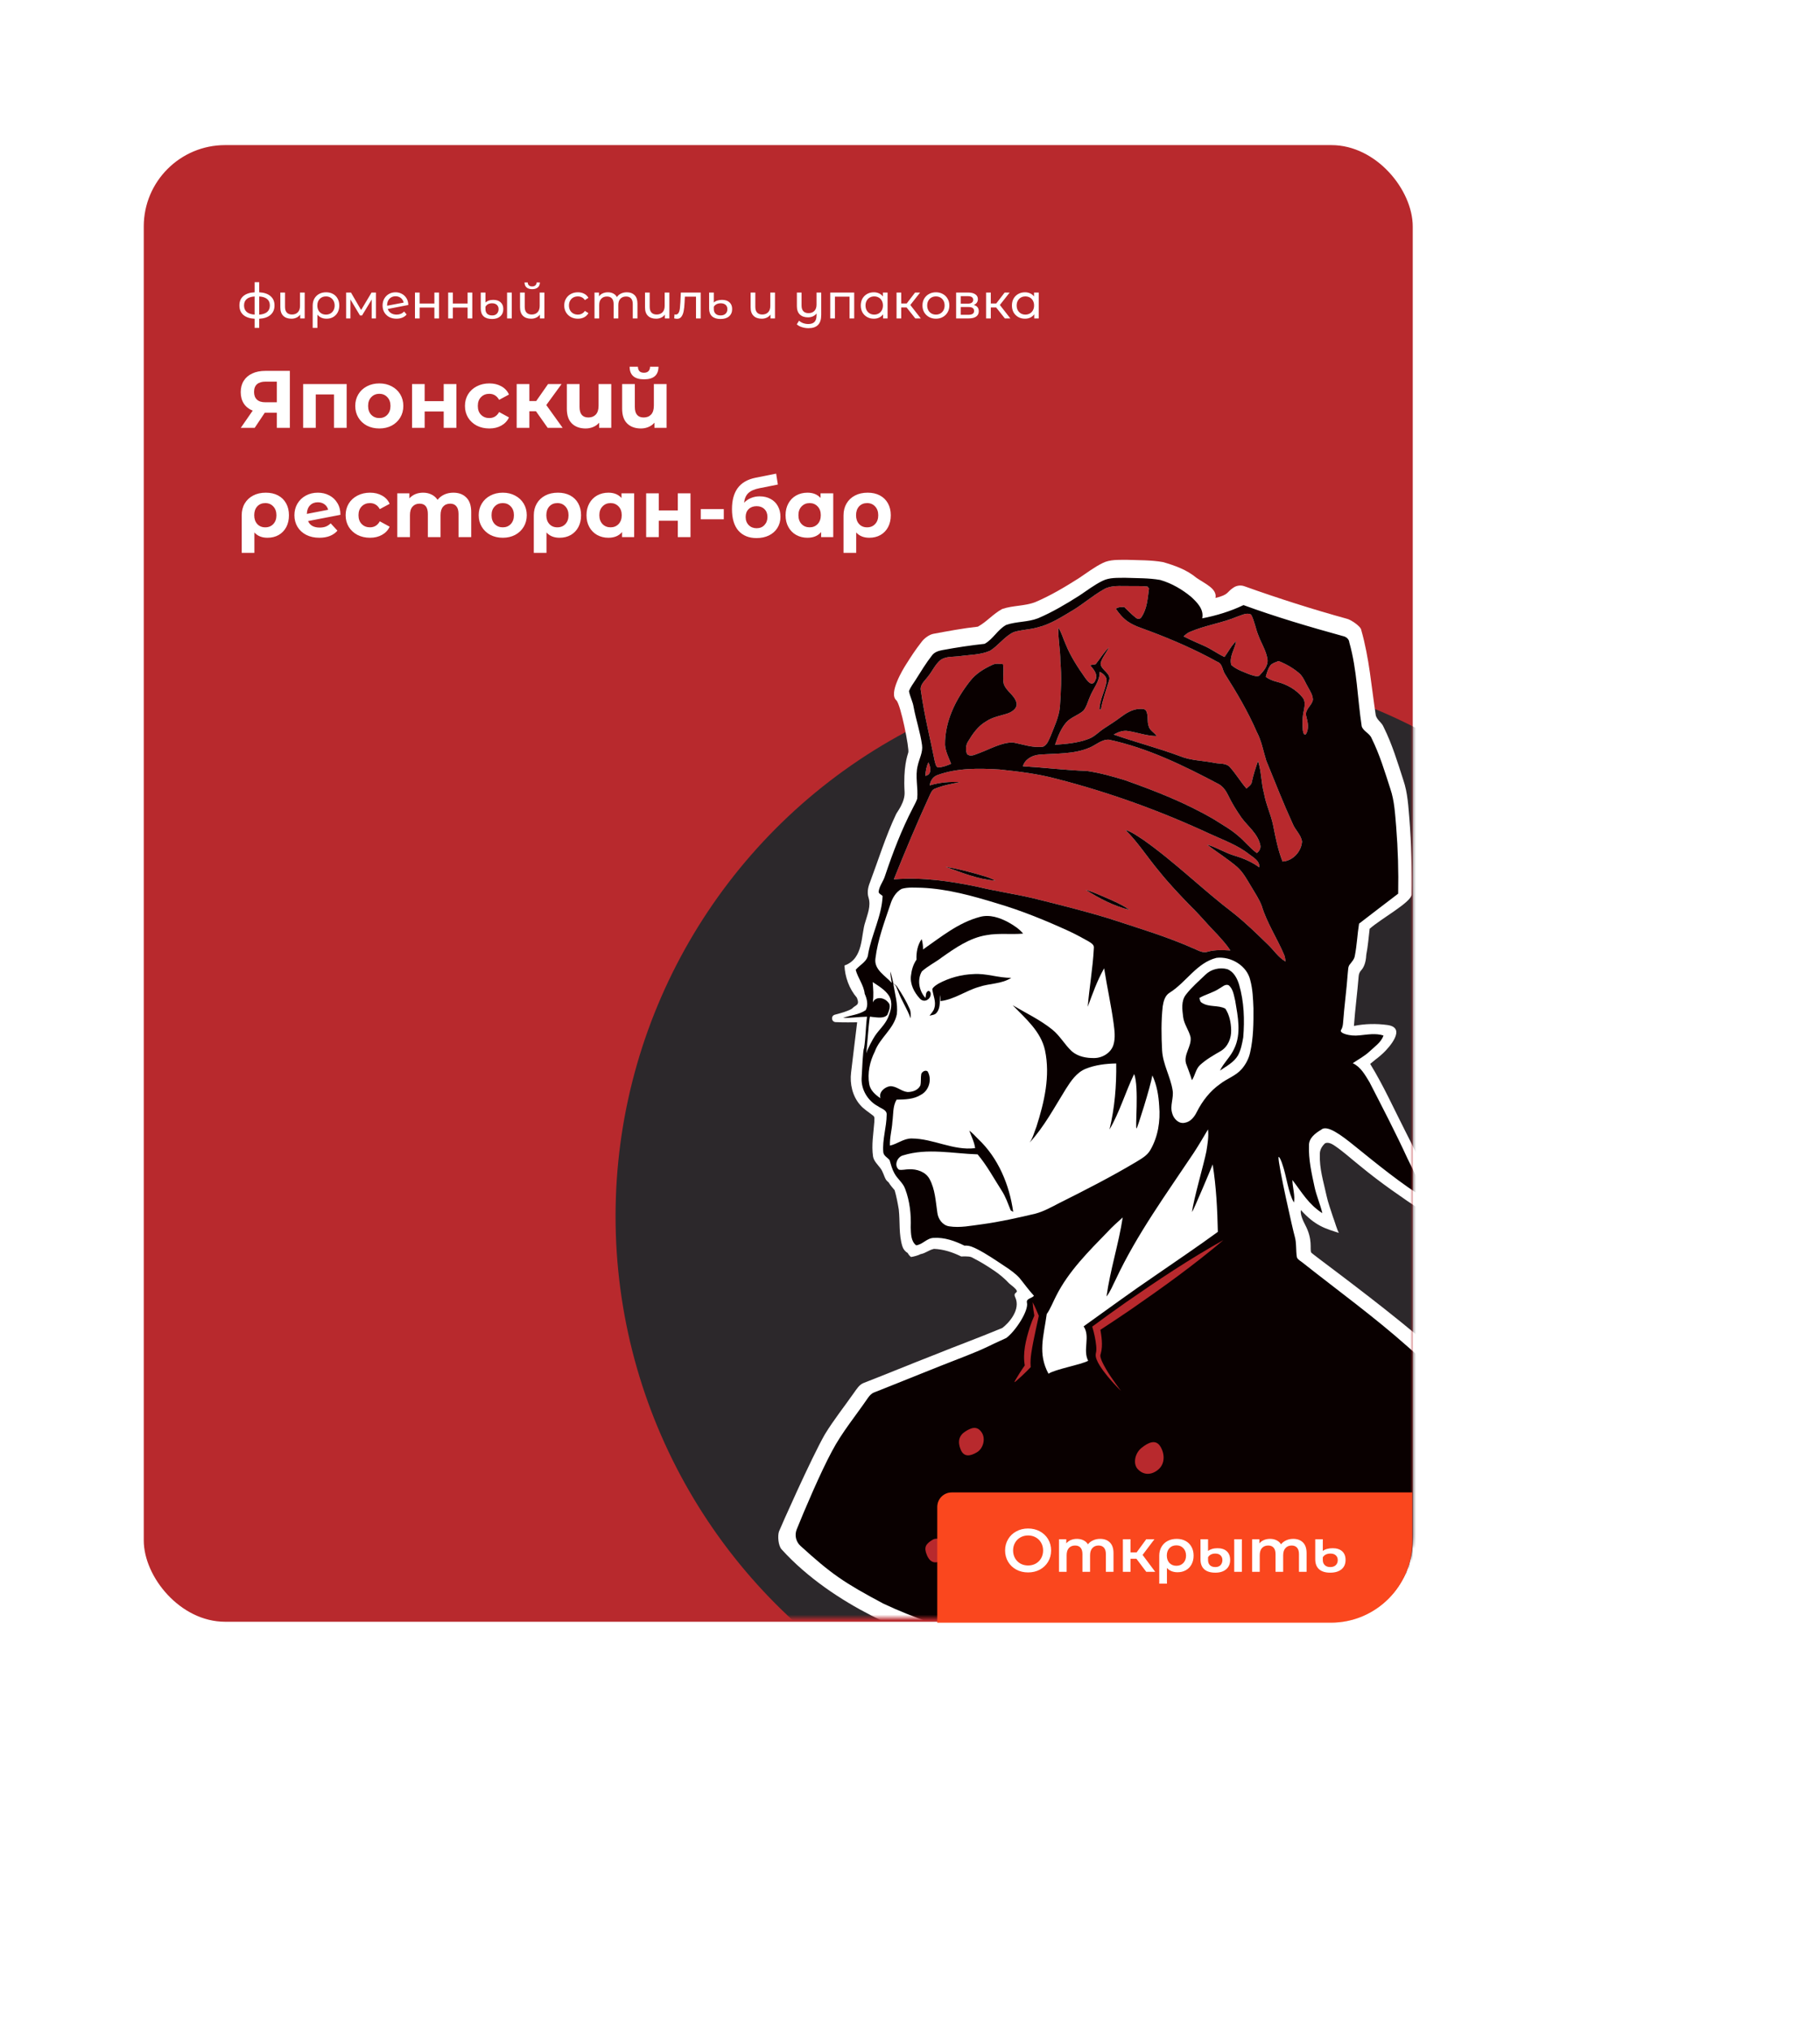 <?xml version="1.0" encoding="UTF-8"?> <svg xmlns="http://www.w3.org/2000/svg" width="633" height="706" viewBox="0 0 633 706" fill="none"> <g filter="url(#filter0_d_221_81)"> <rect x="50" y="50.459" width="441.353" height="513.497" rx="28.292" fill="#B8292D"></rect> </g> <path d="M95.471 106.211C95.471 107.603 95.007 108.7 94.079 109.504C93.151 110.307 91.844 110.754 90.157 110.845V114.019H88.562V110.845C86.876 110.754 85.569 110.313 84.641 109.521C83.724 108.717 83.266 107.614 83.266 106.211C83.266 104.819 83.724 103.732 84.641 102.951C85.557 102.171 86.864 101.735 88.562 101.644V98.13H90.157V101.644C91.844 101.735 93.151 102.176 94.079 102.968C95.007 103.749 95.471 104.83 95.471 106.211ZM84.878 106.211C84.878 107.173 85.184 107.925 85.795 108.468C86.417 109.012 87.34 109.323 88.562 109.402V103.087C87.328 103.166 86.406 103.472 85.795 104.004C85.184 104.536 84.878 105.271 84.878 106.211ZM90.157 109.419C92.624 109.227 93.858 108.157 93.858 106.211C93.858 105.26 93.547 104.525 92.924 104.004C92.302 103.472 91.38 103.166 90.157 103.087V109.419ZM105.973 101.729V110.726H104.411V109.402C104.083 109.855 103.653 110.206 103.121 110.454C102.589 110.703 102.006 110.828 101.373 110.828C100.173 110.828 99.228 110.5 98.538 109.843C97.847 109.176 97.502 108.197 97.502 106.907V101.729H99.132V106.72C99.132 107.591 99.341 108.253 99.76 108.706C100.179 109.147 100.779 109.368 101.559 109.368C102.42 109.368 103.099 109.108 103.596 108.587C104.094 108.067 104.343 107.331 104.343 106.38V101.729H105.973ZM113.424 101.644C114.329 101.644 115.127 101.837 115.817 102.222C116.519 102.606 117.056 103.15 117.43 103.851C117.815 104.541 118.007 105.339 118.007 106.245C118.007 107.139 117.82 107.936 117.447 108.638C117.073 109.328 116.553 109.866 115.885 110.251C115.217 110.636 114.454 110.828 113.593 110.828C112.914 110.828 112.303 110.709 111.76 110.471C111.217 110.222 110.764 109.866 110.402 109.402V114.019H108.756V106.262C108.756 105.356 108.948 104.553 109.333 103.851C109.729 103.15 110.278 102.606 110.979 102.222C111.692 101.837 112.507 101.644 113.424 101.644ZM113.373 109.402C113.95 109.402 114.471 109.272 114.934 109.012C115.398 108.74 115.755 108.367 116.004 107.891C116.264 107.405 116.394 106.856 116.394 106.245C116.394 105.634 116.264 105.09 116.004 104.615C115.755 104.128 115.398 103.749 114.934 103.478C114.482 103.206 113.961 103.07 113.373 103.07C112.479 103.07 111.754 103.365 111.2 103.953C110.645 104.53 110.368 105.288 110.368 106.228C110.368 106.85 110.493 107.405 110.742 107.891C111.002 108.367 111.358 108.74 111.811 109.012C112.264 109.272 112.784 109.402 113.373 109.402ZM130.757 101.729V110.726H129.28V104.157L125.919 109.708H125.206L121.879 104.14V110.726H120.385V101.729H122.066L125.597 107.806L129.229 101.729H130.757ZM137.952 109.402C139.027 109.402 139.893 109.04 140.549 108.316L141.432 109.368C141.036 109.843 140.532 110.206 139.921 110.454C139.321 110.703 138.648 110.828 137.901 110.828C136.951 110.828 136.107 110.636 135.372 110.251C134.636 109.855 134.065 109.306 133.657 108.604C133.261 107.903 133.063 107.11 133.063 106.228C133.063 105.356 133.256 104.57 133.64 103.868C134.036 103.166 134.574 102.623 135.253 102.239C135.943 101.842 136.719 101.644 137.579 101.644C138.393 101.644 139.135 101.831 139.802 102.205C140.47 102.567 141.002 103.082 141.398 103.749C141.794 104.417 141.998 105.187 142.009 106.058L134.863 107.45C135.089 108.072 135.468 108.553 136 108.893C136.543 109.232 137.194 109.402 137.952 109.402ZM137.579 103.019C137.013 103.019 136.504 103.15 136.051 103.41C135.61 103.67 135.264 104.038 135.015 104.513C134.766 104.977 134.642 105.52 134.642 106.143V106.313L140.396 105.226C140.249 104.57 139.921 104.038 139.412 103.63C138.903 103.223 138.292 103.019 137.579 103.019ZM144.323 101.729H145.953V105.549H151.079V101.729H152.709V110.726H151.079V106.958H145.953V110.726H144.323V101.729ZM155.877 101.729H157.507V105.549H162.633V101.729H164.263V110.726H162.633V106.958H157.507V110.726H155.877V101.729ZM171.166 110.93C169.876 110.93 168.891 110.624 168.212 110.013C167.545 109.391 167.211 108.502 167.211 107.348V101.729H168.841V105.209C169.101 104.949 169.463 104.728 169.927 104.547C170.402 104.366 170.945 104.276 171.557 104.276C172.654 104.276 173.509 104.558 174.12 105.124C174.742 105.679 175.053 106.46 175.053 107.467C175.053 108.531 174.703 109.374 174.001 109.996C173.299 110.619 172.354 110.93 171.166 110.93ZM176.361 101.729H177.99V110.726H176.361V101.729ZM171.183 109.691C171.885 109.691 172.428 109.487 172.813 109.079C173.209 108.661 173.407 108.129 173.407 107.484C173.407 106.884 173.209 106.397 172.813 106.024C172.417 105.651 171.851 105.464 171.115 105.464C170.583 105.464 170.119 105.571 169.723 105.786C169.338 106.001 169.044 106.301 168.841 106.686V107.484C168.841 108.174 169.039 108.717 169.435 109.113C169.842 109.498 170.425 109.691 171.183 109.691ZM189.34 101.729V110.726H187.778V109.402C187.45 109.855 187.02 110.206 186.488 110.454C185.956 110.703 185.373 110.828 184.74 110.828C183.54 110.828 182.595 110.5 181.905 109.843C181.215 109.176 180.869 108.197 180.869 106.907V101.729H182.499V106.72C182.499 107.591 182.708 108.253 183.127 108.706C183.546 109.147 184.146 109.368 184.926 109.368C185.787 109.368 186.466 109.108 186.963 108.587C187.461 108.067 187.71 107.331 187.71 106.38V101.729H189.34ZM185.096 100.558C184.259 100.558 183.608 100.36 183.144 99.964C182.68 99.556 182.442 98.974 182.431 98.215H183.534C183.546 98.634 183.687 98.974 183.959 99.234C184.242 99.483 184.615 99.607 185.079 99.607C185.543 99.607 185.917 99.483 186.2 99.234C186.482 98.974 186.63 98.634 186.641 98.215H187.778C187.767 98.974 187.524 99.556 187.048 99.964C186.573 100.36 185.922 100.558 185.096 100.558ZM200.993 110.828C200.076 110.828 199.256 110.63 198.532 110.234C197.819 109.838 197.258 109.295 196.851 108.604C196.444 107.903 196.24 107.11 196.24 106.228C196.24 105.345 196.444 104.558 196.851 103.868C197.258 103.166 197.819 102.623 198.532 102.239C199.256 101.842 200.076 101.644 200.993 101.644C201.808 101.644 202.532 101.808 203.166 102.137C203.811 102.465 204.309 102.94 204.66 103.563L203.42 104.36C203.138 103.93 202.787 103.608 202.368 103.393C201.949 103.178 201.485 103.07 200.976 103.07C200.388 103.07 199.856 103.2 199.38 103.461C198.916 103.721 198.549 104.094 198.277 104.581C198.017 105.056 197.887 105.605 197.887 106.228C197.887 106.861 198.017 107.422 198.277 107.908C198.549 108.384 198.916 108.751 199.38 109.012C199.856 109.272 200.388 109.402 200.976 109.402C201.485 109.402 201.949 109.295 202.368 109.079C202.787 108.864 203.138 108.542 203.42 108.112L204.66 108.893C204.309 109.515 203.811 109.996 203.166 110.336C202.532 110.664 201.808 110.828 200.993 110.828ZM218.024 101.644C219.156 101.644 220.05 101.973 220.706 102.629C221.374 103.285 221.708 104.259 221.708 105.549V110.726H220.078V105.735C220.078 104.864 219.874 104.208 219.467 103.766C219.071 103.325 218.499 103.104 217.752 103.104C216.926 103.104 216.27 103.365 215.783 103.885C215.297 104.394 215.053 105.13 215.053 106.092V110.726H213.424V105.735C213.424 104.864 213.22 104.208 212.813 103.766C212.416 103.325 211.845 103.104 211.098 103.104C210.272 103.104 209.616 103.365 209.129 103.885C208.642 104.394 208.399 105.13 208.399 106.092V110.726H206.769V101.729H208.331V103.07C208.659 102.606 209.089 102.255 209.621 102.018C210.153 101.769 210.759 101.644 211.438 101.644C212.139 101.644 212.762 101.786 213.305 102.069C213.848 102.352 214.267 102.765 214.561 103.308C214.901 102.787 215.37 102.38 215.97 102.086C216.581 101.792 217.266 101.644 218.024 101.644ZM232.806 101.729V110.726H231.244V109.402C230.916 109.855 230.486 110.206 229.954 110.454C229.422 110.703 228.839 110.828 228.205 110.828C227.006 110.828 226.061 110.5 225.37 109.843C224.68 109.176 224.335 108.197 224.335 106.907V101.729H225.965V106.72C225.965 107.591 226.174 108.253 226.593 108.706C227.011 109.147 227.611 109.368 228.392 109.368C229.252 109.368 229.931 109.108 230.429 108.587C230.927 108.067 231.176 107.331 231.176 106.38V101.729H232.806ZM243.702 101.729V110.726H242.073V103.155H238.202L238.1 105.158C238.044 106.369 237.936 107.382 237.778 108.197C237.619 109 237.359 109.645 236.997 110.132C236.635 110.619 236.131 110.862 235.486 110.862C235.192 110.862 234.858 110.811 234.485 110.709L234.587 109.334C234.734 109.368 234.87 109.385 234.994 109.385C235.447 109.385 235.786 109.187 236.012 108.791C236.239 108.395 236.386 107.925 236.454 107.382C236.522 106.839 236.584 106.064 236.641 105.056L236.793 101.729H243.702ZM250.605 110.93C249.326 110.93 248.341 110.619 247.651 109.996C246.972 109.374 246.633 108.491 246.633 107.348V101.729H248.262V105.209C248.556 104.915 248.952 104.689 249.45 104.53C249.96 104.36 250.509 104.276 251.097 104.276C252.217 104.276 253.089 104.558 253.711 105.124C254.334 105.69 254.645 106.471 254.645 107.467C254.645 108.542 254.288 109.391 253.575 110.013C252.862 110.624 251.872 110.93 250.605 110.93ZM250.622 109.691C251.357 109.691 251.934 109.493 252.353 109.096C252.772 108.7 252.981 108.168 252.981 107.501C252.981 106.867 252.778 106.369 252.37 106.007C251.963 105.645 251.391 105.464 250.656 105.464C250.112 105.464 249.631 105.571 249.213 105.786C248.794 106.001 248.477 106.301 248.262 106.686V107.484C248.262 108.174 248.472 108.717 248.89 109.113C249.309 109.498 249.886 109.691 250.622 109.691ZM269.541 101.729V110.726H267.979V109.402C267.651 109.855 267.221 110.206 266.689 110.454C266.157 110.703 265.574 110.828 264.94 110.828C263.741 110.828 262.796 110.5 262.106 109.843C261.415 109.176 261.07 108.197 261.07 106.907V101.729H262.7V106.72C262.7 107.591 262.909 108.253 263.328 108.706C263.747 109.147 264.346 109.368 265.127 109.368C265.987 109.368 266.666 109.108 267.164 108.587C267.662 108.067 267.911 107.331 267.911 106.38V101.729H269.541ZM285.624 101.729V109.504C285.624 111.077 285.256 112.237 284.521 112.984C283.785 113.742 282.682 114.121 281.211 114.121C280.407 114.121 279.638 114.002 278.902 113.765C278.178 113.538 277.584 113.21 277.12 112.78L277.918 111.524C278.314 111.886 278.789 112.169 279.343 112.373C279.909 112.576 280.503 112.678 281.126 112.678C282.11 112.678 282.835 112.429 283.299 111.931C283.763 111.445 283.995 110.692 283.995 109.674V109.012C283.666 109.442 283.242 109.775 282.721 110.013C282.201 110.239 281.635 110.353 281.024 110.353C279.824 110.353 278.879 110.024 278.189 109.368C277.499 108.712 277.154 107.738 277.154 106.448V101.729H278.783V106.262C278.783 107.122 278.993 107.778 279.411 108.231C279.83 108.672 280.43 108.893 281.211 108.893C282.071 108.893 282.75 108.632 283.248 108.112C283.746 107.591 283.995 106.856 283.995 105.905V101.729H285.624ZM297.095 101.729V110.726H295.466V103.155H290.39V110.726H288.761V101.729H297.095ZM308.702 101.729V110.726H307.14V109.3C306.778 109.798 306.32 110.177 305.765 110.437C305.211 110.698 304.6 110.828 303.932 110.828C303.061 110.828 302.28 110.636 301.59 110.251C300.899 109.866 300.356 109.328 299.96 108.638C299.575 107.936 299.383 107.133 299.383 106.228C299.383 105.322 299.575 104.525 299.96 103.834C300.356 103.144 300.899 102.606 301.59 102.222C302.28 101.837 303.061 101.644 303.932 101.644C304.577 101.644 305.171 101.769 305.715 102.018C306.258 102.255 306.71 102.612 307.073 103.087V101.729H308.702ZM304.068 109.402C304.634 109.402 305.149 109.272 305.613 109.012C306.077 108.74 306.439 108.367 306.699 107.891C306.959 107.405 307.09 106.85 307.09 106.228C307.09 105.605 306.959 105.056 306.699 104.581C306.439 104.094 306.077 103.721 305.613 103.461C305.149 103.2 304.634 103.07 304.068 103.07C303.491 103.07 302.97 103.2 302.506 103.461C302.054 103.721 301.691 104.094 301.42 104.581C301.16 105.056 301.029 105.605 301.029 106.228C301.029 106.85 301.16 107.405 301.42 107.891C301.691 108.367 302.054 108.74 302.506 109.012C302.97 109.272 303.491 109.402 304.068 109.402ZM315.316 106.924H313.449V110.726H311.819V101.729H313.449V105.532H315.35L318.27 101.729H320.018L316.606 106.058L320.256 110.726H318.338L315.316 106.924ZM325.52 110.828C324.626 110.828 323.822 110.63 323.109 110.234C322.396 109.838 321.836 109.295 321.429 108.604C321.033 107.903 320.835 107.11 320.835 106.228C320.835 105.345 321.033 104.558 321.429 103.868C321.836 103.166 322.396 102.623 323.109 102.239C323.822 101.842 324.626 101.644 325.52 101.644C326.414 101.644 327.212 101.842 327.913 102.239C328.626 102.623 329.181 103.166 329.577 103.868C329.984 104.558 330.188 105.345 330.188 106.228C330.188 107.11 329.984 107.903 329.577 108.604C329.181 109.295 328.626 109.838 327.913 110.234C327.212 110.63 326.414 110.828 325.52 110.828ZM325.52 109.402C326.097 109.402 326.612 109.272 327.064 109.012C327.528 108.74 327.891 108.367 328.151 107.891C328.411 107.405 328.541 106.85 328.541 106.228C328.541 105.605 328.411 105.056 328.151 104.581C327.891 104.094 327.528 103.721 327.064 103.461C326.612 103.2 326.097 103.07 325.52 103.07C324.943 103.07 324.422 103.2 323.958 103.461C323.505 103.721 323.143 104.094 322.872 104.581C322.611 105.056 322.481 105.605 322.481 106.228C322.481 106.85 322.611 107.405 322.872 107.891C323.143 108.367 323.505 108.74 323.958 109.012C324.422 109.272 324.943 109.402 325.52 109.402ZM338.669 106.058C339.835 106.352 340.417 107.082 340.417 108.248C340.417 109.04 340.118 109.651 339.518 110.081C338.929 110.511 338.047 110.726 336.87 110.726H332.541V101.729H336.717C337.781 101.729 338.612 101.933 339.212 102.34C339.812 102.736 340.112 103.302 340.112 104.038C340.112 104.513 339.982 104.926 339.722 105.277C339.473 105.617 339.122 105.877 338.669 106.058ZM334.137 105.6H336.581C337.204 105.6 337.673 105.486 337.99 105.26C338.318 105.034 338.482 104.706 338.482 104.276C338.482 103.415 337.849 102.985 336.581 102.985H334.137V105.6ZM336.751 109.47C337.43 109.47 337.939 109.362 338.279 109.147C338.618 108.932 338.788 108.599 338.788 108.146C338.788 107.682 338.629 107.337 338.313 107.11C338.007 106.884 337.52 106.771 336.853 106.771H334.137V109.47H336.751ZM346.465 106.924H344.598V110.726H342.968V101.729H344.598V105.532H346.499L349.419 101.729H351.167L347.755 106.058L351.405 110.726H349.487L346.465 106.924ZM361.269 101.729V110.726H359.707V109.3C359.345 109.798 358.886 110.177 358.332 110.437C357.777 110.698 357.166 110.828 356.499 110.828C355.627 110.828 354.846 110.636 354.156 110.251C353.466 109.866 352.923 109.328 352.526 108.638C352.142 107.936 351.949 107.133 351.949 106.228C351.949 105.322 352.142 104.525 352.526 103.834C352.923 103.144 353.466 102.606 354.156 102.222C354.846 101.837 355.627 101.644 356.499 101.644C357.144 101.644 357.738 101.769 358.281 102.018C358.824 102.255 359.277 102.612 359.639 103.087V101.729H361.269ZM356.634 109.402C357.2 109.402 357.715 109.272 358.179 109.012C358.643 108.74 359.005 108.367 359.266 107.891C359.526 107.405 359.656 106.85 359.656 106.228C359.656 105.605 359.526 105.056 359.266 104.581C359.005 104.094 358.643 103.721 358.179 103.461C357.715 103.2 357.2 103.07 356.634 103.07C356.057 103.07 355.537 103.2 355.073 103.461C354.62 103.721 354.258 104.094 353.986 104.581C353.726 105.056 353.596 105.605 353.596 106.228C353.596 106.85 353.726 107.405 353.986 107.891C354.258 108.367 354.62 108.74 355.073 109.012C355.537 109.272 356.057 109.402 356.634 109.402Z" fill="white"></path> <mask id="mask0_221_81" style="mask-type:alpha" maskUnits="userSpaceOnUse" x="51" y="184" width="441" height="379"> <rect x="51.415" y="184.846" width="439.938" height="377.696" rx="28.292" fill="#055DFF"></rect> </mask> <g mask="url(#mask0_221_81)"> <circle cx="405.062" cy="422.957" r="190.97" fill="#2C282B"></circle> <path d="M521.289 494.354C516.538 479.022 456.895 436.84 456.011 435.524C455.513 434.136 456.671 431.098 453.912 425.879C452.012 422.291 452.449 421.087 452.469 420.802C457.459 426.351 461.113 427.281 465.676 428.735C465.061 427.845 464.228 424.74 463.598 423.145C462.851 420.706 461.911 418.327 461.377 415.832C460.315 410.878 458.857 406.452 459.045 401.36C459.014 399.83 459.786 398.595 460.838 397.589C461.814 397.112 463.029 397.635 464.035 398.311C467.328 400.521 469.635 402.732 473.238 405.603C480.245 411.376 487.273 416.198 494.829 421.254C503.631 427.144 497.98 412.87 497.391 411.569C494.652 405.395 491.811 399.261 488.716 393.26C484.737 385.46 481.145 377.431 476.551 369.966C477.232 369.422 477.918 368.868 478.589 368.299C479.305 367.796 480.509 366.749 481.15 366.144C482.974 364.406 489.433 357.378 482.517 356.438C478.614 355.91 474.701 356.001 470.9 356.764C471.307 350.965 472.089 345.203 472.552 339.41C472.613 338.678 472.902 337.982 473.4 337.438C474.101 336.676 475.052 335.177 475.194 332.006C475.783 329.028 476.007 325.984 476.368 322.971C480.56 319.297 490.637 313.875 491.003 311.09C491.166 302.99 490.866 293.203 490.22 285.128C489.814 280.483 489.616 275.747 488.091 271.301C486.084 265.096 484.194 258.795 481.282 252.941C480.56 251.122 479.107 250.664 478.507 248.815C476.952 238.682 476.276 229.037 473.456 219.123C473.339 217.791 469.691 215.418 468.461 215.174C456.91 211.998 444.42 208.03 432.803 203.863C431.548 203.41 430.156 203.583 429.043 204.31C426.426 206.017 427.579 206.729 422.747 207.938C423.422 204.696 418.93 202.907 416.105 200.915C412.792 198.151 408.66 196.667 404.498 195.463C400.296 194.716 396.002 194.843 391.749 194.67C389.01 194.726 386.098 194.507 383.572 195.762C380.569 197.221 377.927 199.284 375.152 201.113C370.309 204.183 365.375 207.13 360.1 209.371C356.406 210.809 352.31 210.494 348.58 211.77C345.45 213.431 343.178 216.252 340.089 217.923C334.951 218.472 329.707 219.473 324.631 220.408C323.203 220.673 321.383 222.004 320.504 223.249C318.304 226.059 316.962 228.168 315.052 231.176C314.218 232.482 308.944 241.05 311.728 243.504C313.288 244.881 316.332 260.528 315.905 261.666C315.565 262.83 314.117 266.834 314.615 275.386C314.823 278.964 311.957 282.44 311.667 283.105C308.019 290.819 305.513 298.996 302.525 306.969C301.86 308.63 301.535 310.465 302.099 312.213C302.947 315.049 301.728 317.904 300.955 320.608C299.36 325.161 300.478 333.353 293.714 335.746C293.856 339.684 295.365 343.897 298.023 346.946C299.151 349.731 297.617 349.344 296.356 350.722C295.198 351.514 292.799 352.226 290.37 352.856C288.907 353.237 289.13 355.371 290.64 355.437C293.587 355.569 296.641 355.513 298.12 355.493C297.652 359.137 296.321 370.464 296.011 372.938C295.518 376.907 296.483 381.181 299.156 384.235C300.427 385.729 302.139 386.725 303.649 387.944C304.411 388.422 304.019 389.449 304.091 390.196C303.791 394.164 303.059 398.164 303.643 402.142C303.923 403.763 305.203 404.902 306.144 406.162C307.124 407.361 307.394 408.942 308.166 410.268C308.415 410.614 308.735 410.898 309.071 411.173C309.64 412.163 310.427 413.012 311.159 413.891C311.784 416.076 312.221 418.312 312.592 420.553C313.085 424.852 312.531 429.314 313.878 433.496C314.188 434.457 314.869 435.234 315.717 435.742C315.987 436.26 316.353 436.733 316.851 437.114C317.669 437.018 319.447 436.545 320.138 436.133C322.11 435.742 322.903 434.731 324.849 434.284C328.193 434.421 331.359 435.473 334.331 436.941C334.331 436.941 336.903 436.748 337.909 437.19C341.237 438.918 342.574 439.741 345.714 441.825C347.467 442.983 349.561 444.737 350.984 446.297C356.253 450.362 351.924 448.655 353.072 451.058C355.161 455.428 350.775 460.18 348.601 461.796C339.154 465.703 334.006 467.502 324.519 471.324C316.495 474.444 308.542 477.752 300.513 480.862C298.846 481.451 297.947 483.062 296.956 484.409C293.612 489.191 289.964 493.759 286.915 498.744C282.168 507.002 271.213 531.744 270.933 532.572C270.394 534.173 270.704 537.532 271.838 538.782C289.954 558.768 318.273 569.267 328.01 571.559C339.291 574.211 356.05 577.27 364.633 578.221C443.84 586.971 503.905 547.807 519.709 533.889C522.641 531.307 524.968 525.722 524.399 519.64C523.317 508.003 521.96 496.523 521.289 494.354Z" fill="white"></path> <path d="M383.888 204.95C386.439 203.431 389.498 203.848 392.334 203.797C394.595 203.863 396.872 203.7 399.123 203.975C399.25 204.142 399.504 204.473 399.631 204.635C399.164 207.994 398.996 211.617 397.05 214.519C396.668 215.352 395.591 215.352 394.992 214.773C393.569 213.655 392.319 212.339 391.018 211.089C390.001 211.089 388.939 211.053 388.091 211.694C389.29 213.437 390.672 215.109 392.466 216.272C394.768 217.797 397.456 218.539 400.012 219.524C408.021 222.538 415.892 225.978 423.377 230.125C425.268 230.811 425.11 233.031 426.096 234.464C430.177 240.898 434.064 247.489 437.098 254.486C438.775 257.616 439.359 261.133 440.406 264.482C443.419 271.87 446.336 279.305 449.655 286.561C450.534 288.685 452.531 290.312 452.846 292.654C452.597 296.171 449.665 299.372 446.077 299.591C444.471 295.546 443.633 291.221 442.794 286.958C442.017 283.182 440.279 279.681 439.623 275.875C438.607 272.19 438.749 268.283 437.545 264.644C436.712 267.012 435.929 269.401 435.406 271.855C435.284 272.948 434.262 273.537 433.531 274.208C431.467 271.875 429.918 269.152 427.829 266.85C426.553 265.285 424.328 265.676 422.559 265.32C418.514 264.482 414.281 264.532 410.404 262.952C402.827 260.122 394.966 258.119 387.344 255.431C388.878 254.598 390.621 253.861 392.405 254.217C395.713 254.73 398.925 255.955 402.304 255.965C401.506 254.694 399.865 254.039 399.509 252.509C398.899 250.843 399.453 248.962 398.711 247.341C398.33 246.422 397.182 246.482 396.374 246.518C393.879 246.589 391.694 247.961 389.757 249.41C387.908 250.807 385.941 252.037 384.005 253.302C382.176 254.486 380.677 256.204 378.593 256.961C374.884 258.368 370.879 258.704 366.956 258.988C367.891 256.26 368.918 253.46 370.823 251.244C372.465 249.389 374.995 248.749 376.82 247.138C377.978 245.72 378.354 243.86 379.111 242.229C380.245 239.368 382.562 236.868 382.46 233.621C383.67 234.19 384.92 235.262 384.899 236.711C384.473 240.13 382.465 243.185 382.394 246.681C382.516 246.696 382.765 246.731 382.887 246.747C383.482 243.332 384.706 240.08 385.697 236.777C386.744 234.109 382.821 233.108 382.796 230.679C383.299 228.605 384.828 226.984 385.733 225.084C383.924 226.832 382.633 229.022 381.073 230.978C380.422 231.09 379.782 231.197 379.137 231.314C380.168 232.589 381.561 233.982 381.256 235.781C380.981 236.573 380.641 237.691 379.635 237.752C378.674 237.447 378.095 236.563 377.501 235.821C374.873 232.096 372.348 228.255 370.64 224.006C369.761 222.111 369.268 220.028 368.1 218.269C367.937 222.167 368.816 226.009 368.791 229.901C369.278 235.217 369.029 240.547 368.633 245.857C368.277 249.43 366.687 252.692 365.391 255.99C364.771 257.322 364.268 258.983 362.83 259.639C359.217 260.177 355.705 258.795 352.199 258.175C348.124 258.257 344.47 260.432 340.725 261.829C339.353 262.251 337.635 263.409 336.344 262.21C335.765 260.833 335.892 259.146 336.675 257.875C338.306 255.177 340.171 252.458 342.971 250.868C345.288 249.267 348.134 248.917 350.736 248.002C352.184 247.423 353.978 246.183 353.531 244.374C352.875 241.685 349.918 240.369 349.099 237.768C348.617 235.516 349.303 233.199 348.835 230.943C347.585 230.841 346.264 230.613 345.105 231.222C342.234 232.523 339.454 234.231 337.483 236.736C332.457 243.068 328.59 250.782 328.681 259.029C328.864 261.361 329.962 263.46 330.806 265.605C329.352 266.24 327.843 266.804 326.242 266.89C325.439 266.54 325.373 265.528 325.124 264.802C323.503 256.646 321.435 248.566 320.312 240.324C319.753 238.149 321.669 236.761 322.782 235.222C324.311 233.346 325.277 230.999 327.182 229.454C329.159 228.133 331.659 228.488 333.9 228.153C337.412 227.66 341.116 227.741 344.404 226.263C347.336 224.398 349.379 221.318 352.56 219.809C355.258 218.96 358.14 218.96 360.858 218.183C365.411 217.09 369.345 214.453 373.323 212.105C376.947 209.874 380.179 207.044 383.888 204.95Z" fill="#B8292D"></path> <path d="M430.385 214.402C431.868 213.95 433.637 212.888 435.141 213.726C436.361 215.992 436.691 218.615 437.682 220.983C438.688 223.711 440.345 226.222 440.817 229.134C441.188 231.476 439.45 233.438 437.941 235.003C436.757 235.394 435.507 234.764 434.379 234.429C432.255 233.544 429.978 232.787 428.24 231.237C427.442 228.31 429.5 225.749 429.927 222.969C428.235 224.519 427.244 226.638 425.882 228.458C423.413 227.324 421.243 225.648 418.748 224.57C416.359 223.539 413.981 222.482 411.669 221.293C412.33 220.688 413.01 220.068 413.864 219.732C419.195 217.431 425.029 216.658 430.385 214.402Z" fill="#B8292D"></path> <path d="M442.111 231.095C442.858 230.491 443.828 230.257 444.703 229.881C447.172 230.841 449.515 232.178 451.568 233.855C453.285 235.176 453.926 237.315 455.008 239.104C455.73 240.425 456.609 241.777 456.629 243.332C456.314 245.375 453.733 246.706 454.286 248.952C454.84 251.02 455.409 253.373 454.18 255.325C453.311 255.731 453.28 254.527 453.128 253.968C452.935 251.645 452.94 249.277 453.499 247.006C453.763 245.532 454.093 243.789 453.036 242.544C450.816 239.795 447.584 237.966 444.179 237.112C442.766 236.761 441.389 236.248 440.226 235.349C440.683 233.875 441.028 232.259 442.111 231.095Z" fill="#B8292D"></path> <path d="M379.004 259.971C381.205 259.046 383.181 257.084 385.676 257.222C399.234 260.103 411.781 266.272 423.951 272.705C425.44 273.585 426.431 275.053 427.173 276.578C428.443 279.271 430.039 281.791 431.721 284.251C433.952 287.335 437.351 289.785 438.281 293.652C438.647 294.831 438.078 295.949 437.133 296.645C434.684 294.882 432.854 292.437 430.522 290.547C428.032 288.367 425.105 286.792 422.34 285.008C412.584 279.261 401.999 275.109 391.358 271.338C387.008 269.997 382.597 268.762 378.084 268.107C370.63 267.832 363.216 266.912 355.771 266.465C356.472 263.995 358.998 262.659 361.407 262.43C367.291 261.937 373.455 262.354 379.004 259.971Z" fill="#B8292D"></path> <path d="M321.841 269.791C321.917 268.175 322.202 266.564 322.913 265.101C323.691 266.681 324.224 269.389 321.841 269.791Z" fill="#B8292D"></path> <path d="M326.044 269.528C332.95 267.008 340.435 267.15 347.671 267.587C354.323 268.288 360.985 269.081 367.459 270.829C385.809 275.524 403.691 282.009 420.872 289.992C425.542 292.136 430.492 293.889 434.557 297.126C436.066 298.275 438.18 299.403 437.992 301.629C435.456 299.764 432.555 298.498 429.552 297.614C426.162 296.649 423.184 294.641 419.785 293.706C423.255 296.318 426.96 298.625 430.263 301.456C432.407 303.351 433.734 305.938 435.207 308.342C436.468 310.527 437.941 312.615 438.831 314.998C440.675 321.066 444.268 326.381 446.697 332.2C446.951 332.891 446.997 333.633 447.119 334.359C444.583 332.931 443.003 330.355 440.919 328.394C437.047 324.648 433.2 320.863 428.967 317.519C418.24 309.343 408.63 299.769 397.583 291.999C395.616 290.749 393.716 289.285 391.45 288.615C395.794 292.909 399.077 298.122 402.995 302.787C406.527 307.208 410.429 311.309 414.378 315.364C417.472 318.352 420.171 321.716 423.21 324.765C424.871 326.6 426.589 328.419 427.915 330.518C425.293 330.391 422.635 330.213 420.084 330.95C418.474 331.514 416.964 330.624 415.541 329.999C405.841 325.665 395.632 322.656 385.56 319.343C376.891 316.701 368.094 314.531 359.303 312.346C352.9 310.842 346.376 309.932 339.983 308.372C330.445 306.39 320.637 304.983 310.88 305.791C314.839 295.937 318.94 286.14 323.381 276.495C323.813 275.621 324.199 274.549 325.236 274.244C328.011 273.106 330.973 272.547 333.91 272.018C330.353 271.739 326.796 272.099 323.381 273.111C323.534 271.525 324.504 270.077 326.044 269.528ZM328.844 301.415C334.485 303.443 340.145 305.791 346.193 306.228C345.191 305.709 344.16 305.247 343.088 304.911C338.413 303.473 333.677 302.198 328.844 301.415ZM377.627 309.449C382.338 312.427 387.399 315.085 392.852 316.401C390.21 314.541 387.216 313.291 384.274 312.005C382.074 311.106 379.929 310.054 377.627 309.449Z" fill="#B8292D"></path> <path d="M443.338 444.779C444.176 444.194 445.121 443.793 446.132 443.62C446.097 444.393 446.097 445.292 445.289 445.693C432.468 454.551 407.538 469.348 394.396 477.713C393.578 478.434 390.753 477.962 391.139 476.468C393.553 474.013 409.301 466.213 412.152 464.343C422.533 457.798 432.971 451.349 443.338 444.779Z" fill="#B8292D"></path> <path d="M387.455 496.624C388.618 496.335 389.904 496.822 390.494 497.885C389.843 500.039 389.747 503.114 387.257 503.988C386.53 504.369 385.697 504.16 385.127 503.622C383.694 501.193 385.153 497.91 387.455 496.624Z" fill="#B8292D"></path> <path d="M368.146 520.067C370.179 519.056 373.283 519.524 374.152 521.851C375.032 525.352 371.789 528.147 368.868 529.321C367.18 530.154 364.843 529.357 364.248 527.522C363.425 524.529 365.407 521.267 368.146 520.067ZM370.173 522.573C368.776 522.888 367.694 524.336 368.136 525.784C369.884 527.08 372.14 523.284 370.173 522.573Z" fill="#B8292D"></path> <path d="M383.495 201.969C385.909 200.764 388.698 200.978 391.32 200.922C395.391 201.084 399.502 200.963 403.527 201.679C407.51 202.833 411.185 204.972 414.355 207.619C416.419 209.545 418.782 211.919 418.136 215.023C423.086 214.073 427.939 212.589 432.492 210.419C443.814 214.556 455.379 217.976 466.996 221.172C468.175 221.406 469.191 222.168 469.303 223.444C472.001 232.936 472.118 242.876 473.607 252.577C474.181 254.345 476.346 254.965 477.037 256.708C479.827 262.313 481.636 268.345 483.557 274.285C485.015 278.544 485.203 283.076 485.595 287.523C486.215 295.252 486.443 303.017 486.286 310.771C481.768 314.257 477.18 317.672 472.687 321.189C472.083 324.898 471.94 328.699 471.209 332.399C471.036 333.547 470.213 334.406 469.537 335.29C468.769 336.113 468.927 337.318 468.764 338.344C468.348 344.142 467.545 349.905 467.118 355.703C467.052 356.577 466.889 357.471 466.407 358.198C465.705 359.25 469.364 360.454 472.865 360.038C475.62 359.768 478.48 359.22 481.189 360.099C480.356 362.477 478.17 363.9 476.422 365.561C474.654 367.233 472.484 368.372 470.482 369.723C473.262 370.994 474.781 373.809 476.306 376.304C480.818 385.09 485.386 393.856 489.513 402.835C491.82 407.495 494.051 412.195 495.976 417.023C487.165 411.52 479.105 404.929 471.041 398.414C466.457 394.704 461.523 390.995 459.501 392.86C457.519 394.039 455.212 395.741 455.263 398.307C455.08 403.181 456.177 407.978 457.194 412.719C457.859 415.834 459.186 418.761 459.907 421.871C455.075 418.751 452.92 414.802 449.505 410.346C449.475 412.561 450.542 415.986 450.023 418.171C448.062 414.782 447.391 408.796 446.131 405.249C445.76 403.917 444.896 401.946 444.667 402.393C444.535 405.091 449.759 428.162 450.283 429.859C450.999 432.253 450.643 434.809 451.07 437.253C451.446 438.122 452.432 438.539 453.128 439.138C465.339 448.803 477.977 457.961 489.624 468.322C496.281 474.166 502.943 480.025 509.199 486.306C512.07 489.268 515.094 492.444 516.069 496.591C517.197 501.327 517.477 506.211 517.949 511.048C518.275 514.539 518.483 516.145 518.641 517.67C519.083 522.014 518.503 526.893 515.368 529.926C494.422 550.182 427.608 584.544 355.957 572.012C347.776 570.579 328.832 567.805 307.245 557.657C293.296 550.233 289.124 547.301 278.412 537.579C276.821 536.136 276.293 533.855 277.091 531.858C279.652 525.465 285.44 511.887 289.337 504.696C292.818 498.085 297.625 492.333 301.818 486.189C302.372 485.386 303.037 484.614 303.962 484.238C314.629 480.04 325.224 475.665 335.916 471.544C343.553 468.535 342.491 468.652 349.976 465.283C353.112 462.996 357.843 455.821 357.177 452.975C356.847 451.542 358.854 451.532 359.616 450.602C357.802 448.646 356.267 446.461 354.575 444.403C353.152 442.843 351.414 441.623 349.661 440.464C346.49 438.361 343.355 436.191 339.971 434.438C338.634 433.762 337.211 433.076 335.677 433.157H335.412C332.12 431.531 328.471 430.23 324.736 430.474C322.398 430.51 320.904 432.781 318.638 433.055C316.773 431.612 316.849 428.955 316.748 426.825C316.925 422.293 316.433 417.684 314.812 413.425C314.065 411.291 312.093 409.954 311.061 407.988C310.263 406.565 309.862 404.974 309.4 403.425C308.673 402.5 307.347 401.966 307.209 400.67C306.838 396.29 308.348 392.016 308.383 387.651C308.526 385.949 306.498 385.532 305.411 384.719C301.884 382.874 299.516 379.002 299.668 374.998C299.856 371.563 300.136 365.023 300.517 364.509C301.111 360.881 301.081 357.197 301.548 353.553C298.764 353.599 295.999 354.011 293.215 353.98C295.796 353.03 298.754 352.883 301.056 351.302C302.092 349.6 301.538 347.303 300.746 345.586C300.431 342.557 298.367 340.133 297.615 337.236C299.119 335.458 301.777 334.325 301.945 331.728C303.159 324.898 306.666 318.602 306.976 311.595C306.528 311.051 305.431 310.771 305.614 309.913C305.909 307.961 307.286 306.401 307.829 304.521C310.543 296.451 313.587 288.463 317.53 280.902C318.048 279.87 318.633 278.864 319.004 277.766C319.4 273.93 318.216 270.022 319.187 266.226C319.69 263.853 321.047 261.591 320.686 259.096C320.076 254.635 318.592 250.351 317.774 245.93C317.479 243.984 316.473 242.235 316.138 240.31C316.697 238.922 317.622 237.728 318.419 236.478C320.249 233.597 322.007 230.649 324.116 227.961C324.96 226.767 326.403 226.32 327.77 226.066C332.633 225.171 337.526 224.414 342.445 223.891C345.403 222.29 346.993 218.89 349.992 217.3C353.559 216.08 357.482 216.38 361.019 215.003C366.07 212.859 370.796 210.033 375.43 207.096C378.088 205.338 380.619 203.366 383.495 201.969ZM383.886 204.952C380.176 207.045 376.945 209.876 373.321 212.107C369.342 214.454 365.409 217.092 360.856 218.184C358.137 218.962 355.256 218.962 352.558 219.81C349.377 221.32 347.334 224.399 344.402 226.264C341.114 227.743 337.409 227.661 333.898 228.154C331.657 228.49 329.157 228.134 327.18 229.455C325.275 231 324.309 233.348 322.779 235.223C321.667 236.763 319.751 238.15 320.31 240.325C321.433 248.567 323.501 256.647 325.122 264.803C325.371 265.53 325.437 266.541 326.24 266.892C327.841 266.805 329.35 266.241 330.803 265.606C329.96 263.461 328.862 261.363 328.679 259.03C328.588 250.783 332.455 243.069 337.481 236.737C339.452 234.232 342.232 232.524 345.103 231.224C346.262 230.614 347.583 230.842 348.833 230.944C349.3 233.2 348.614 235.518 349.097 237.769C349.915 240.371 352.873 241.687 353.528 244.375C353.976 246.184 352.182 247.424 350.734 248.003C348.132 248.918 345.286 249.268 342.969 250.869C340.169 252.46 338.304 255.178 336.673 257.877C335.89 259.147 335.763 260.834 336.342 262.211C337.633 263.411 339.351 262.252 340.723 261.83C344.468 260.433 348.122 258.258 352.197 258.177C355.703 258.796 359.215 260.179 362.828 259.64C364.266 258.985 364.769 257.323 365.389 255.991C366.685 252.693 368.275 249.431 368.631 245.859C369.027 240.548 369.276 235.218 368.789 229.902C368.814 226.01 367.935 222.168 368.097 218.271C369.266 220.029 369.759 222.112 370.638 224.008C372.346 228.256 374.871 232.098 377.498 235.822C378.093 236.564 378.672 237.449 379.633 237.753C380.639 237.692 380.979 236.575 381.254 235.782C381.559 233.983 380.166 232.591 379.135 231.315C379.78 231.198 380.42 231.091 381.071 230.98C382.631 229.023 383.922 226.833 385.731 225.085C384.826 226.986 383.297 228.607 382.793 230.68C382.819 233.109 386.742 234.11 385.695 236.778C384.704 240.081 383.479 243.333 382.885 246.748C382.763 246.733 382.514 246.697 382.392 246.682C382.463 243.186 384.47 240.132 384.897 236.712C384.918 235.263 383.668 234.191 382.458 233.622C382.56 236.869 380.243 239.369 379.109 242.23C378.352 243.862 377.976 245.721 376.817 247.139C374.993 248.75 372.463 249.39 370.821 251.245C368.916 253.461 367.889 256.261 366.954 258.99C370.877 258.705 374.881 258.37 378.591 256.962C380.674 256.205 382.174 254.487 384.003 253.303C385.939 252.038 387.906 250.808 389.755 249.411C391.691 247.962 393.876 246.59 396.372 246.519C397.18 246.484 398.328 246.423 398.709 247.342C399.451 248.964 398.897 250.844 399.507 252.511C399.863 254.04 401.504 254.696 402.302 255.966C398.923 255.956 395.711 254.731 392.403 254.218C390.619 253.862 388.876 254.599 387.342 255.432C394.964 258.121 402.825 260.123 410.402 262.953C414.279 264.534 418.512 264.483 422.557 265.321C424.326 265.677 426.551 265.286 427.827 266.851C429.915 269.153 431.465 271.877 433.528 274.209C434.26 273.538 435.282 272.949 435.404 271.856C435.927 269.402 436.71 267.013 437.543 264.645C438.747 268.284 438.605 272.192 439.621 275.876C440.277 279.682 442.015 283.183 442.792 286.959C443.631 291.222 444.469 295.547 446.075 299.592C449.663 299.373 452.595 296.172 452.844 292.655C452.529 290.313 450.532 288.687 449.652 286.562C446.334 279.306 443.417 271.871 440.404 264.483C439.357 261.134 438.773 257.618 437.096 254.487C434.062 247.49 430.175 240.899 426.094 234.466C425.108 233.033 425.266 230.812 423.375 230.126C415.89 225.979 408.019 222.539 400.01 219.526C397.454 218.54 394.766 217.798 392.464 216.273C390.67 215.11 389.288 213.438 388.089 211.695C388.937 211.055 389.999 211.09 391.016 211.09C392.316 212.34 393.567 213.656 394.989 214.774C395.589 215.354 396.666 215.354 397.047 214.52C398.994 211.619 399.161 207.995 399.629 204.637C399.502 204.474 399.248 204.144 399.121 203.976C396.87 203.702 394.593 203.864 392.332 203.798C389.496 203.849 386.437 203.432 383.886 204.952ZM430.383 214.403C425.027 216.66 419.193 217.432 413.863 219.734C413.009 220.069 412.328 220.689 411.667 221.294C413.979 222.483 416.358 223.54 418.746 224.572C421.241 225.649 423.411 227.326 425.881 228.459C427.242 226.64 428.233 224.521 429.926 222.971C429.499 225.751 427.441 228.312 428.238 231.239C429.976 232.789 432.253 233.546 434.377 234.43C435.505 234.765 436.755 235.396 437.939 235.004C439.448 233.439 441.186 231.478 440.815 229.135C440.343 226.223 438.686 223.713 437.68 220.984C436.689 218.616 436.359 215.994 435.139 213.728C433.635 212.889 431.867 213.951 430.383 214.403ZM442.111 231.097C441.029 232.26 440.683 233.876 440.226 235.35C441.39 236.249 442.767 236.763 444.179 237.113C447.584 237.967 450.816 239.796 453.037 242.545C454.094 243.79 453.763 245.533 453.499 247.007C452.94 249.279 452.935 251.647 453.128 253.969C453.281 254.528 453.311 255.732 454.18 255.326C455.41 253.374 454.841 251.022 454.287 248.953C453.733 246.707 456.314 245.376 456.629 243.333C456.609 241.778 455.73 240.426 455.008 239.105C453.926 237.316 453.286 235.177 451.568 233.856C449.515 232.179 447.173 230.842 444.703 229.882C443.829 230.258 442.858 230.492 442.111 231.097ZM379.003 259.97C373.453 262.354 367.289 261.937 361.405 262.43C358.996 262.659 356.471 263.995 355.769 266.465C363.214 266.912 370.628 267.832 378.083 268.106C382.595 268.762 387.006 269.996 391.356 271.338C401.997 275.108 412.582 279.26 422.339 285.007C425.103 286.791 428.03 288.366 430.52 290.546C432.853 292.437 434.682 294.881 437.131 296.644C438.076 295.948 438.646 294.83 438.28 293.651C437.35 289.784 433.95 287.335 431.719 284.25C430.037 281.791 428.442 279.27 427.171 276.577C426.429 275.053 425.438 273.584 423.95 272.705C411.779 266.272 399.233 260.102 385.675 257.221C383.18 257.084 381.203 259.045 379.003 259.97ZM321.839 269.793C324.223 269.392 323.689 266.683 322.912 265.103C322.2 266.566 321.916 268.177 321.839 269.793ZM326.042 269.529C324.502 270.078 323.532 271.526 323.379 273.111C326.794 272.1 330.351 271.739 333.908 272.019C330.971 272.547 328.008 273.106 325.234 274.245C324.197 274.55 323.811 275.622 323.379 276.496C318.938 286.141 314.837 295.938 310.878 305.791C320.635 304.983 330.443 306.391 339.981 308.373C346.373 309.933 352.898 310.842 359.301 312.347C368.092 314.532 376.889 316.702 385.558 319.344C395.63 322.657 405.839 325.666 415.539 330C416.962 330.625 418.472 331.515 420.082 330.95C422.633 330.214 425.291 330.391 427.913 330.519C426.587 328.42 424.869 326.601 423.208 324.766C420.169 321.717 417.47 318.353 414.376 315.365C410.427 311.31 406.525 307.209 402.993 302.788C399.075 298.123 395.792 292.909 391.447 288.615C393.714 289.286 395.614 290.75 397.581 292C408.628 299.77 418.238 309.343 428.965 317.52C433.198 320.863 437.045 324.649 440.917 328.394C443.001 330.356 444.581 332.932 447.117 334.36C446.995 333.634 446.949 332.892 446.695 332.201C444.266 326.382 440.673 321.067 438.829 314.999C437.939 312.616 436.466 310.527 435.205 308.342C433.732 305.939 432.405 303.352 430.261 301.457C426.958 298.626 423.253 296.319 419.783 293.707C423.182 294.642 426.16 296.649 429.55 297.615C432.553 298.499 435.454 299.765 437.99 301.629C438.178 299.404 436.064 298.276 434.555 297.127C430.49 293.89 425.54 292.137 420.87 289.993C403.689 282.009 385.807 275.525 367.457 270.83C360.983 269.082 354.321 268.289 347.669 267.588C340.433 267.151 332.948 267.008 326.042 269.529ZM313.577 309.105C311.539 310.223 310.324 312.377 309.654 314.542C307.596 320.675 305.273 326.804 304.481 333.268C303.896 337.186 307.941 339.289 310.157 341.805C309.898 340.484 309.694 339.157 309.669 337.816C310.131 339.198 310.38 340.636 310.736 342.044C311.31 342.318 311.813 342.735 312.139 343.294C313.724 345.677 315.208 348.147 316.356 350.774C316.854 351.826 316.773 353.005 316.702 354.133C315.569 350.87 313.567 348.004 312.388 344.757C311.915 343.827 311.773 342.567 310.69 342.105C311.244 345.591 312.332 349.107 311.925 352.664C310.909 357.807 305.99 360.871 304.247 365.704C302.504 369.174 301.64 373.163 302.321 377.026C302.712 379.211 304.486 380.73 306.234 381.909C305.522 379.836 307.677 377.976 309.557 377.727C311.803 377.625 313.465 379.541 315.645 379.749C317.357 379.759 319.319 379.119 320.101 377.463C320.411 376.136 320.173 374.759 320.427 373.433C320.777 372.645 321.799 372 322.612 372.554C324.233 375.247 323.15 379.221 320.34 380.679C317.815 382.305 314.73 382.341 311.829 382.397C310.451 384.739 310.741 387.534 310.375 390.126C310.213 392.89 309.395 395.599 309.522 398.379C312.144 397.809 314.324 395.853 317.108 395.904C324.614 395.934 331.571 400.213 339.152 399.263C338.863 397.113 337.847 395.182 337.12 393.165C338.263 393.998 339.183 395.086 340.189 396.071C347.197 402.652 351.084 412.028 352.395 421.424C352.177 421.297 351.75 421.037 351.536 420.905C350.561 418.542 349.753 416.088 348.33 413.938C345.632 409.721 343.248 405.264 340.011 401.422C331.413 401.158 322.561 399.146 314.131 401.763C312.047 402.246 310.787 405.356 312.672 406.768C313.816 406.956 314.964 406.626 316.117 406.611C318.856 406.474 321.941 407.464 323.313 410.02C325.234 413.583 325.417 417.719 326.001 421.642C326.24 423.863 327.785 426.078 330.097 426.444C333.903 427.049 337.745 426.216 341.521 425.738C347.781 424.894 353.94 423.492 360.079 422.054C362.985 421.281 365.623 419.808 368.27 418.436C377.331 413.898 386.376 409.294 395.086 404.1C396.936 402.957 398.984 401.88 400.091 399.913C402.759 395.324 403.618 389.846 403.171 384.607C402.962 380.964 402.353 377.295 400.793 373.971C400.168 377.823 395.482 392.621 395.31 392.387C394.705 392.712 396.239 378.052 394.461 373.479C391.397 379.815 389.445 386.686 385.883 392.789C387.702 385.273 388.338 377.529 388.226 369.815C384.618 369.881 380.944 370.313 377.58 371.675C374.409 372.975 372.442 375.948 370.679 378.728C366.72 385.075 363.189 391.798 358.102 397.337C359.26 395.685 359.723 393.678 360.47 391.828C363.189 383.306 365.353 374.16 363.448 365.226C362.03 358.671 356.659 354.163 352.207 349.564C356.826 352.298 361.735 354.61 365.943 357.995C368.621 360.124 370.262 363.229 372.747 365.551C374.897 367.452 377.9 367.99 380.685 367.929C383.53 367.868 386.462 366.07 387.281 363.249C387.977 360.876 387.636 358.361 387.326 355.952C386.457 349.503 385.014 343.151 384.023 336.723C381.609 340.951 380.004 345.56 378.317 350.108C378.881 343.294 380.1 336.545 380.441 329.711C380.644 328.46 379.353 327.856 378.489 327.292C376.35 326.108 374.211 324.929 372 323.892C363.763 320.122 355.358 316.666 346.658 314.11C338.197 311.523 329.574 309.12 320.686 308.718C318.323 308.708 315.879 308.424 313.577 309.105ZM423.086 333.09C416.205 334.812 412.562 341.607 406.819 345.194C405.153 346.2 404.655 348.223 404.385 350.012C403.831 355.093 403.913 360.226 404.182 365.323C404.467 370.125 407.068 374.378 407.826 379.073C408.313 381.751 406.835 384.435 407.678 387.092C408.146 389.003 409.975 390.944 412.099 390.426C414.101 390.106 415.423 388.363 416.261 386.655C418.177 382.869 420.85 379.404 424.346 376.954C426.739 375.069 429.819 374.124 431.857 371.776C433.295 370.104 434.362 368.082 434.814 365.917C435.947 360.902 435.993 355.723 435.952 350.601C435.815 347.334 435.703 344.025 434.845 340.855C433.701 335.768 428.061 332.48 423.086 333.09ZM302.585 353.523C302.351 354.219 302.087 357.177 301.31 366.298C301.731 364.682 303.591 361.293 304.318 360.21C305.898 357.878 307.667 356.506 308.841 353.909C309.872 351.343 310.629 348.833 309.237 346.338C307.936 344.269 305.507 342.811 303.525 341.515C303.723 344.173 303.886 345.946 303.576 348.599C304.435 346.47 307.469 346.714 308.932 348.599C310.055 349.697 309.115 351.704 308.612 352.913C307.453 354.24 305.212 353.828 303.266 353.625L302.585 353.523ZM420.148 392.748C418.538 395.482 416.932 398.216 415.199 400.874C405.646 415.204 395.411 429.224 388.083 444.88C387.042 446.883 386.264 449.063 384.846 450.846C386.132 441.567 389.069 432.613 390.482 423.36C388.698 424.976 386.874 426.561 385.248 428.345C378.601 435.185 371.655 442.06 367.32 450.673C366.42 452.376 365.226 455.394 364.058 456.949C362.995 464.719 360.861 470.639 364.667 477.713C366.802 476.188 376.182 474.511 378.464 473.205C376.502 469.384 379.307 464.775 376.884 461.238C385.217 455.293 393.45 449.21 401.931 443.473C409.157 438.462 416.469 433.564 423.568 428.375C423.401 420.534 423.004 412.673 421.77 404.924C421.165 406.504 415.047 421.007 414.594 421.49C415.113 416.987 418.715 404.817 419.584 400.37C419.976 397.855 420.453 395.304 420.148 392.748Z" fill="#090000"></path> <path d="M328.842 301.417C333.674 302.199 338.41 303.475 343.086 304.913C344.158 305.248 345.189 305.71 346.19 306.229C340.143 305.792 334.482 303.444 328.842 301.417Z" fill="#090000"></path> <path d="M377.626 309.45C379.928 310.055 382.072 311.107 384.273 312.006C387.215 313.292 390.208 314.542 392.851 316.402C387.398 315.086 382.337 312.428 377.626 309.45Z" fill="#090000"></path> <path d="M340.76 318.866C344.16 317.905 347.686 319.099 350.684 320.705C352.565 321.782 354.455 322.951 355.837 324.659C351.599 325.04 347.31 324.415 343.103 325.192C337.249 326.132 332.274 329.618 327.538 332.952C325.307 334.674 322.71 335.899 320.627 337.8C318.919 340.676 319.646 344.624 321.877 347.028C322.1 346.139 321.872 344.929 322.939 344.558C324.25 344.929 323.701 346.942 322.761 347.516C321.902 348.268 320.622 348.085 319.91 347.226C317.964 345.117 316.465 342.256 316.831 339.309C317.054 337.337 317.603 335.361 318.757 333.724C318.645 331.249 319.097 328.622 320.561 326.574C320.891 327.743 321.064 328.953 321.028 330.172C327.248 325.863 333.3 320.842 340.76 318.866Z" fill="#090000"></path> <path d="M419.261 338.938C421.222 337.023 424.18 336.326 426.812 337.007C429.099 337.871 430.303 340.229 430.969 342.44C432.697 348.365 432.91 354.641 432.397 360.764C432.016 362.888 431.609 365.078 430.578 366.994C429.16 369.428 426.558 370.76 424.307 372.289C425.623 369.525 428.042 367.456 429.272 364.636C431.787 359.438 430.532 353.507 429.622 348.075C429.14 346.175 428.931 343.873 427.28 342.577C426.06 342.125 425.089 343.248 424.093 343.746C421.949 345.199 419.363 345.748 417.137 347.044C417.345 347.633 417.371 348.405 418.026 348.715C420.45 350.347 423.677 349.417 426.172 350.753C427.615 352.908 428.128 355.596 428.199 358.157C428.306 360.998 427.087 364.011 424.571 365.505C422.051 366.953 419.495 368.407 417.345 370.389C415.851 371.801 415.678 373.991 414.55 375.633C413.976 373.651 413.193 371.75 412.497 369.814C411.603 366.618 414.525 363.843 414.078 360.662C413.498 358.233 411.821 356.191 411.506 353.685C411.181 351.084 410.734 348.055 412.497 345.844C414.464 343.283 416.954 341.184 419.261 338.938Z" fill="#090000"></path> <path d="M326.398 342.054C330.118 340.037 334.3 338.899 338.533 338.736C342.939 338.385 347.334 340.108 351.74 340.027C348.34 342.232 344.255 341.902 340.479 343.198C335.885 344.504 331.907 347.568 327.084 348.132C327.125 347.416 327.125 346.699 327.089 345.983C326.683 348.015 327.226 350.358 325.819 352.091C325.27 352.939 324.167 352.97 323.288 353.193C323.918 352.324 324.762 351.552 324.985 350.464C325.656 348.269 324.492 346.104 324.259 343.945C324.691 343.066 325.61 342.568 326.398 342.054Z" fill="#090000"></path> <path d="M425.505 431.235C415.23 439.93 404.304 447.776 393.241 455.419C389.552 457.955 385.807 460.414 382.062 462.863L382.57 461.517C383.078 464.561 383.688 467.721 382.839 470.765C382.453 471.558 382.977 472.666 383.312 473.504C385.009 477.122 387.509 480.451 389.882 483.693C387.697 481.528 385.619 479.236 383.779 476.757C382.86 475.471 381.935 474.155 381.361 472.64C381.183 472.097 380.99 471.522 381.112 470.73C381.376 469.81 381.34 468.865 381.249 467.909C381.035 465.714 380.507 463.453 379.882 461.319C383.739 458.493 387.601 455.663 391.524 452.929C402.561 445.266 413.751 437.796 425.505 431.235Z" fill="#B8292D"></path> <path d="M359.156 452.851C359.964 454.376 360.645 455.961 361.295 457.557L361.229 457.872C360.614 460.748 359.974 463.624 359.405 466.47C358.891 469.214 358.277 472.126 358.439 474.865L358.485 475.408C357.53 476.399 356.559 477.375 355.553 478.32C352.097 481.43 352.123 481.598 354.603 477.533C355.273 476.47 355.98 475.434 356.701 474.412L356.488 475.22C355.578 470.576 356.798 465.987 358.155 461.597C358.632 460.169 359.166 458.771 359.796 457.384L359.786 457.836C359.511 456.185 359.267 454.523 359.156 452.851Z" fill="#B8292D"></path> <path d="M403.538 502.947C405.144 505.504 405.261 509.005 402.847 511.037C400.54 512.979 397.76 513.085 395.707 510.875C394.005 509.04 394.671 505.397 397.018 503.501C399.31 501.647 401.932 500.391 403.538 502.947Z" fill="#B8292D"></path> <path d="M334.148 504.141C332.969 501.366 333.518 499.197 335.754 497.774C337.893 496.412 339.921 495.706 341.516 498.251C342.832 500.36 341.979 503.694 339.809 505.005C337.69 506.28 335.327 506.916 334.148 504.141Z" fill="#B8292D"></path> <path d="M322.398 540.824C321.219 538.05 321.981 536.947 324.217 535.524C326.357 534.162 328.46 536.251 329.456 537.344C331.128 539.183 329.777 541.246 327.607 542.552C325.493 543.833 323.577 543.604 322.398 540.824Z" fill="#B8292D"></path> <path d="M397.628 546.078C398.674 549.376 397.668 550.763 395.199 552.069C392.836 553.32 390.64 553.843 389.141 550.753C387.901 548.192 389.05 544.538 391.438 543.354C393.771 542.201 396.581 542.785 397.628 546.078Z" fill="#B8292D"></path> </g> <path d="M100.812 128.969V148.773H96.285V143.511H92.098L88.59 148.773H83.752L87.883 142.804C86.544 142.257 85.516 141.436 84.799 140.342C84.082 139.23 83.724 137.9 83.724 136.353C83.724 134.826 84.073 133.515 84.771 132.421C85.469 131.308 86.459 130.459 87.741 129.874C89.024 129.271 90.533 128.969 92.268 128.969H100.812ZM92.381 132.704C91.08 132.704 90.08 133.005 89.382 133.609C88.703 134.213 88.364 135.108 88.364 136.297C88.364 137.447 88.694 138.334 89.354 138.956C90.014 139.579 90.986 139.89 92.268 139.89H96.285V132.704H92.381ZM120.57 133.552V148.773H116.157V137.174H109.82V148.773H105.434V133.552H120.57ZM131.932 149C130.328 149 128.886 148.67 127.603 148.01C126.339 147.331 125.349 146.397 124.632 145.209C123.916 144.02 123.557 142.672 123.557 141.163C123.557 139.654 123.916 138.305 124.632 137.117C125.349 135.929 126.339 135.005 127.603 134.345C128.886 133.666 130.328 133.326 131.932 133.326C133.535 133.326 134.968 133.666 136.232 134.345C137.496 135.005 138.486 135.929 139.203 137.117C139.919 138.305 140.278 139.654 140.278 141.163C140.278 142.672 139.919 144.02 139.203 145.209C138.486 146.397 137.496 147.331 136.232 148.01C134.968 148.67 133.535 149 131.932 149ZM131.932 145.378C133.063 145.378 133.988 145.001 134.704 144.247C135.44 143.473 135.808 142.445 135.808 141.163C135.808 139.88 135.44 138.862 134.704 138.107C133.988 137.334 133.063 136.947 131.932 136.947C130.8 136.947 129.866 137.334 129.131 138.107C128.395 138.862 128.027 139.88 128.027 141.163C128.027 142.445 128.395 143.473 129.131 144.247C129.866 145.001 130.8 145.378 131.932 145.378ZM143.313 133.552H147.699V139.494H154.319V133.552H158.732V148.773H154.319V143.087H147.699V148.773H143.313V133.552ZM170.2 149C168.578 149 167.116 148.67 165.815 148.01C164.532 147.331 163.523 146.397 162.788 145.209C162.071 144.02 161.713 142.672 161.713 141.163C161.713 139.654 162.071 138.305 162.788 137.117C163.523 135.929 164.532 135.005 165.815 134.345C167.116 133.666 168.578 133.326 170.2 133.326C171.803 133.326 173.199 133.666 174.387 134.345C175.594 135.005 176.471 135.957 177.018 137.202L173.595 139.041C172.803 137.645 171.662 136.947 170.172 136.947C169.021 136.947 168.069 137.325 167.314 138.079C166.56 138.834 166.183 139.862 166.183 141.163C166.183 142.464 166.56 143.492 167.314 144.247C168.069 145.001 169.021 145.378 170.172 145.378C171.681 145.378 172.822 144.681 173.595 143.285L177.018 145.152C176.471 146.359 175.594 147.302 174.387 147.981C173.199 148.66 171.803 149 170.2 149ZM186.406 143.002H184.114V148.773H179.7V133.552H184.114V139.465H186.49L190.621 133.552H195.318L189.999 140.852L195.685 148.773H190.48L186.406 143.002ZM212.599 133.552V148.773H208.384V146.991C207.818 147.651 207.12 148.151 206.29 148.491C205.479 148.83 204.611 149 203.687 149C201.688 149 200.094 148.425 198.906 147.274C197.737 146.123 197.152 144.416 197.152 142.153V133.552H201.565V141.502C201.565 143.954 202.593 145.18 204.649 145.18C205.724 145.18 206.582 144.841 207.224 144.162C207.865 143.464 208.186 142.436 208.186 141.078V133.552H212.599ZM231.829 133.552V148.773H227.613V146.991C227.048 147.651 226.35 148.151 225.52 148.491C224.709 148.83 223.841 149 222.917 149C220.918 149 219.324 148.425 218.136 147.274C216.966 146.123 216.381 144.416 216.381 142.153V133.552H220.795V141.502C220.795 143.954 221.823 145.18 223.879 145.18C224.954 145.18 225.812 144.841 226.453 144.162C227.095 143.464 227.415 142.436 227.415 141.078V133.552H231.829ZM223.992 131.911C220.672 131.911 219.003 130.45 218.984 127.526H221.87C221.889 128.186 222.068 128.705 222.408 129.082C222.766 129.441 223.285 129.62 223.964 129.62C224.643 129.62 225.161 129.441 225.52 129.082C225.897 128.705 226.086 128.186 226.086 127.526H229.028C229.009 130.45 227.33 131.911 223.992 131.911ZM92.466 171.326C94.088 171.326 95.503 171.647 96.71 172.288C97.917 172.929 98.851 173.844 99.511 175.032C100.171 176.221 100.501 177.607 100.501 179.191C100.501 180.738 100.19 182.105 99.567 183.294C98.945 184.463 98.068 185.378 96.936 186.038C95.805 186.679 94.503 187 93.032 187C91.089 187 89.571 186.387 88.477 185.161V192.262H84.063V179.22C84.063 177.654 84.412 176.277 85.11 175.089C85.808 173.901 86.789 172.976 88.053 172.316C89.316 171.656 90.787 171.326 92.466 171.326ZM92.268 183.378C93.419 183.378 94.352 182.992 95.069 182.218C95.786 181.445 96.144 180.436 96.144 179.191C96.144 177.928 95.786 176.909 95.069 176.136C94.352 175.344 93.419 174.947 92.268 174.947C91.118 174.947 90.184 175.334 89.467 176.107C88.769 176.881 88.42 177.899 88.42 179.163C88.42 180.427 88.769 181.445 89.467 182.218C90.165 182.992 91.099 183.378 92.268 183.378ZM111.193 183.463C111.985 183.463 112.683 183.35 113.287 183.124C113.909 182.879 114.484 182.501 115.012 181.992L117.361 184.538C115.927 186.179 113.834 187 111.08 187C109.364 187 107.845 186.67 106.525 186.01C105.205 185.331 104.186 184.397 103.469 183.209C102.753 182.02 102.394 180.672 102.394 179.163C102.394 177.673 102.743 176.334 103.441 175.145C104.158 173.938 105.129 173.005 106.355 172.345C107.6 171.666 108.996 171.326 110.542 171.326C111.995 171.326 113.315 171.637 114.503 172.26C115.691 172.863 116.635 173.75 117.332 174.919C118.049 176.07 118.407 177.437 118.407 179.021L107.147 181.2C107.468 181.954 107.968 182.52 108.647 182.897C109.345 183.275 110.193 183.463 111.193 183.463ZM110.542 174.665C109.43 174.665 108.524 175.023 107.826 175.74C107.128 176.456 106.761 177.447 106.723 178.71L114.135 177.267C113.928 176.475 113.504 175.843 112.862 175.372C112.221 174.9 111.448 174.665 110.542 174.665ZM128.702 187C127.08 187 125.618 186.67 124.317 186.01C123.034 185.331 122.025 184.397 121.289 183.209C120.573 182.02 120.214 180.672 120.214 179.163C120.214 177.654 120.573 176.305 121.289 175.117C122.025 173.929 123.034 173.005 124.317 172.345C125.618 171.666 127.08 171.326 128.702 171.326C130.305 171.326 131.701 171.666 132.889 172.345C134.096 173.005 134.973 173.957 135.52 175.202L132.097 177.041C131.305 175.645 130.163 174.947 128.673 174.947C127.523 174.947 126.57 175.325 125.816 176.079C125.062 176.834 124.684 177.862 124.684 179.163C124.684 180.464 125.062 181.492 125.816 182.247C126.57 183.001 127.523 183.378 128.673 183.378C130.182 183.378 131.323 182.681 132.097 181.285L135.52 183.152C134.973 184.359 134.096 185.302 132.889 185.981C131.701 186.66 130.305 187 128.702 187ZM157.667 171.326C159.572 171.326 161.081 171.892 162.194 173.024C163.325 174.136 163.891 175.815 163.891 178.06V186.773H159.478V178.739C159.478 177.531 159.223 176.636 158.714 176.051C158.223 175.447 157.516 175.145 156.592 175.145C155.554 175.145 154.734 175.485 154.13 176.164C153.527 176.824 153.225 177.814 153.225 179.135V186.773H148.811V178.739C148.811 176.343 147.85 175.145 145.926 175.145C144.907 175.145 144.096 175.485 143.493 176.164C142.889 176.824 142.587 177.814 142.587 179.135V186.773H138.174V171.552H142.389V173.307C142.955 172.665 143.644 172.175 144.455 171.835C145.284 171.496 146.19 171.326 147.171 171.326C148.246 171.326 149.217 171.543 150.085 171.977C150.952 172.392 151.65 173.005 152.178 173.816C152.801 173.024 153.583 172.411 154.526 171.977C155.488 171.543 156.535 171.326 157.667 171.326ZM174.867 187C173.264 187 171.821 186.67 170.538 186.01C169.274 185.331 168.284 184.397 167.567 183.209C166.851 182.02 166.492 180.672 166.492 179.163C166.492 177.654 166.851 176.305 167.567 175.117C168.284 173.929 169.274 173.005 170.538 172.345C171.821 171.666 173.264 171.326 174.867 171.326C176.47 171.326 177.903 171.666 179.167 172.345C180.431 173.005 181.421 173.929 182.138 175.117C182.854 176.305 183.213 177.654 183.213 179.163C183.213 180.672 182.854 182.02 182.138 183.209C181.421 184.397 180.431 185.331 179.167 186.01C177.903 186.67 176.47 187 174.867 187ZM174.867 183.378C175.998 183.378 176.923 183.001 177.639 182.247C178.375 181.473 178.743 180.445 178.743 179.163C178.743 177.88 178.375 176.862 177.639 176.107C176.923 175.334 175.998 174.947 174.867 174.947C173.735 174.947 172.801 175.334 172.066 176.107C171.33 176.862 170.962 177.88 170.962 179.163C170.962 180.445 171.33 181.473 172.066 182.247C172.801 183.001 173.735 183.378 174.867 183.378ZM194.057 171.326C195.679 171.326 197.094 171.647 198.301 172.288C199.508 172.929 200.442 173.844 201.102 175.032C201.762 176.221 202.092 177.607 202.092 179.191C202.092 180.738 201.781 182.105 201.158 183.294C200.536 184.463 199.659 185.378 198.527 186.038C197.395 186.679 196.094 187 194.623 187C192.68 187 191.162 186.387 190.068 185.161V192.262H185.654V179.22C185.654 177.654 186.003 176.277 186.701 175.089C187.399 173.901 188.38 172.976 189.643 172.316C190.907 171.656 192.378 171.326 194.057 171.326ZM193.859 183.378C195.01 183.378 195.943 182.992 196.66 182.218C197.377 181.445 197.735 180.436 197.735 179.191C197.735 177.928 197.377 176.909 196.66 176.136C195.943 175.344 195.01 174.947 193.859 174.947C192.708 174.947 191.775 175.334 191.058 176.107C190.36 176.881 190.011 177.899 190.011 179.163C190.011 180.427 190.36 181.445 191.058 182.218C191.756 182.992 192.69 183.378 193.859 183.378ZM220.564 171.552V186.773H216.349V185.019C215.255 186.34 213.67 187 211.596 187C210.162 187 208.861 186.679 207.691 186.038C206.541 185.397 205.636 184.482 204.975 183.294C204.315 182.105 203.985 180.728 203.985 179.163C203.985 177.597 204.315 176.221 204.975 175.032C205.636 173.844 206.541 172.929 207.691 172.288C208.861 171.647 210.162 171.326 211.596 171.326C213.538 171.326 215.057 171.939 216.151 173.165V171.552H220.564ZM212.36 183.378C213.472 183.378 214.397 183.001 215.132 182.247C215.868 181.473 216.236 180.445 216.236 179.163C216.236 177.88 215.868 176.862 215.132 176.107C214.397 175.334 213.472 174.947 212.36 174.947C211.228 174.947 210.294 175.334 209.559 176.107C208.823 176.862 208.455 177.88 208.455 179.163C208.455 180.445 208.823 181.473 209.559 182.247C210.294 183.001 211.228 183.378 212.36 183.378ZM224.735 171.552H229.121V177.494H235.741V171.552H240.154V186.773H235.741V181.087H229.121V186.773H224.735V171.552ZM243.729 177.041H251.735V180.578H243.729V177.041ZM264.202 172.599C265.654 172.599 266.927 172.901 268.021 173.505C269.115 174.089 269.955 174.919 270.539 175.994C271.143 177.069 271.445 178.314 271.445 179.729C271.445 181.181 271.086 182.473 270.37 183.605C269.672 184.718 268.691 185.585 267.427 186.208C266.164 186.811 264.73 187.113 263.127 187.113C260.467 187.113 258.374 186.264 256.846 184.567C255.337 182.85 254.583 180.342 254.583 177.041C254.583 173.986 255.243 171.552 256.563 169.742C257.902 167.912 259.949 166.715 262.703 166.149L269.945 164.706L270.539 168.497L264.145 169.77C262.41 170.11 261.118 170.675 260.269 171.468C259.44 172.26 258.949 173.382 258.798 174.834C259.458 174.118 260.251 173.571 261.175 173.193C262.099 172.797 263.108 172.599 264.202 172.599ZM263.155 183.69C264.287 183.69 265.192 183.322 265.871 182.586C266.569 181.851 266.918 180.917 266.918 179.785C266.918 178.635 266.569 177.72 265.871 177.041C265.192 176.362 264.287 176.023 263.155 176.023C262.005 176.023 261.08 176.362 260.383 177.041C259.685 177.72 259.336 178.635 259.336 179.785C259.336 180.936 259.694 181.879 260.411 182.615C261.128 183.331 262.042 183.69 263.155 183.69ZM289.802 171.552V186.773H285.586V185.019C284.492 186.34 282.908 187 280.833 187C279.4 187 278.099 186.679 276.929 186.038C275.779 185.397 274.873 184.482 274.213 183.294C273.553 182.105 273.223 180.728 273.223 179.163C273.223 177.597 273.553 176.221 274.213 175.032C274.873 173.844 275.779 172.929 276.929 172.288C278.099 171.647 279.4 171.326 280.833 171.326C282.776 171.326 284.294 171.939 285.388 173.165V171.552H289.802ZM281.597 183.378C282.71 183.378 283.634 183.001 284.37 182.247C285.105 181.473 285.473 180.445 285.473 179.163C285.473 177.88 285.105 176.862 284.37 176.107C283.634 175.334 282.71 174.947 281.597 174.947C280.466 174.947 279.532 175.334 278.796 176.107C278.061 176.862 277.693 177.88 277.693 179.163C277.693 180.445 278.061 181.473 278.796 182.247C279.532 183.001 280.466 183.378 281.597 183.378ZM301.782 171.326C303.404 171.326 304.818 171.647 306.025 172.288C307.232 172.929 308.166 173.844 308.826 175.032C309.486 176.221 309.816 177.607 309.816 179.191C309.816 180.738 309.505 182.105 308.883 183.294C308.26 184.463 307.383 185.378 306.252 186.038C305.12 186.679 303.819 187 302.347 187C300.405 187 298.886 186.387 297.792 185.161V192.262H293.379V179.22C293.379 177.654 293.728 176.277 294.426 175.089C295.123 173.901 296.104 172.976 297.368 172.316C298.632 171.656 300.103 171.326 301.782 171.326ZM301.583 183.378C302.734 183.378 303.668 182.992 304.384 182.218C305.101 181.445 305.459 180.436 305.459 179.191C305.459 177.928 305.101 176.909 304.384 176.136C303.668 175.344 302.734 174.947 301.583 174.947C300.433 174.947 299.499 175.334 298.783 176.107C298.085 176.881 297.736 177.899 297.736 179.163C297.736 180.427 298.085 181.445 298.783 182.218C299.48 182.992 300.414 183.378 301.583 183.378Z" fill="white"></path> <g opacity="0.3" filter="url(#filter1_f_221_81)"> <path d="M326 524C326 521.239 328.239 519 331 519H491.181V535.98C491.181 551.605 478.515 564.272 462.89 564.272H326V524Z" fill="#FA471E"></path> </g> <path d="M326 524C326 521.239 328.239 519 331 519H491.181V535.98C491.181 551.605 478.515 564.272 462.89 564.272H326V524Z" fill="#FA471E"></path> <path d="M357.575 546.805C356.061 546.805 354.696 546.48 353.48 545.829C352.263 545.164 351.308 544.252 350.615 543.092C349.922 541.918 349.576 540.609 349.576 539.166C349.576 537.723 349.922 536.422 350.615 535.262C351.308 534.088 352.263 533.175 353.48 532.525C354.696 531.86 356.061 531.527 357.575 531.527C359.089 531.527 360.454 531.86 361.67 532.525C362.887 533.175 363.842 534.081 364.535 535.241C365.228 536.401 365.575 537.709 365.575 539.166C365.575 540.623 365.228 541.932 364.535 543.092C363.842 544.252 362.887 545.164 361.67 545.829C360.454 546.48 359.089 546.805 357.575 546.805ZM357.575 544.386C358.565 544.386 359.456 544.167 360.249 543.728C361.041 543.276 361.663 542.653 362.116 541.861C362.569 541.055 362.795 540.156 362.795 539.166C362.795 538.176 362.569 537.285 362.116 536.493C361.663 535.686 361.041 535.064 360.249 534.625C359.456 534.173 358.565 533.946 357.575 533.946C356.585 533.946 355.694 534.173 354.901 534.625C354.109 535.064 353.487 535.686 353.034 536.493C352.582 537.285 352.355 538.176 352.355 539.166C352.355 540.156 352.582 541.055 353.034 541.861C353.487 542.653 354.109 543.276 354.901 543.728C355.694 544.167 356.585 544.386 357.575 544.386ZM382.629 535.135C384.057 535.135 385.189 535.552 386.024 536.386C386.858 537.207 387.276 538.445 387.276 540.1V546.593H384.623V540.439C384.623 539.449 384.404 538.706 383.966 538.211C383.527 537.702 382.898 537.447 382.077 537.447C381.186 537.447 380.471 537.744 379.934 538.339C379.396 538.919 379.128 539.753 379.128 540.842V546.593H376.475V540.439C376.475 539.449 376.256 538.706 375.817 538.211C375.379 537.702 374.749 537.447 373.929 537.447C373.024 537.447 372.302 537.737 371.765 538.317C371.241 538.897 370.98 539.739 370.98 540.842V546.593H368.327V535.262H370.852V536.705C371.277 536.196 371.807 535.807 372.444 535.538C373.08 535.269 373.788 535.135 374.566 535.135C375.414 535.135 376.164 535.297 376.815 535.623C377.48 535.934 378.003 536.401 378.385 537.023C378.852 536.429 379.453 535.969 380.189 535.644C380.924 535.304 381.738 535.135 382.629 535.135ZM395.251 542.052H393.193V546.593H390.541V535.262H393.193V539.845H395.315L398.668 535.262H401.511L397.394 540.715L401.787 546.593H398.668L395.251 542.052ZM409.259 535.135C410.433 535.135 411.459 535.375 412.336 535.856C413.227 536.337 413.913 537.016 414.394 537.893C414.889 538.77 415.137 539.789 415.137 540.949C415.137 542.094 414.903 543.106 414.437 543.983C413.97 544.86 413.312 545.539 412.463 546.02C411.629 546.501 410.66 546.741 409.556 546.741C407.986 546.741 406.755 546.239 405.864 545.235V550.709H403.191V540.97C403.191 539.824 403.445 538.813 403.955 537.935C404.464 537.044 405.171 536.358 406.076 535.877C406.996 535.382 408.057 535.135 409.259 535.135ZM409.153 544.492C410.143 544.492 410.95 544.167 411.572 543.516C412.195 542.851 412.506 541.995 412.506 540.949C412.506 539.902 412.195 539.046 411.572 538.381C410.95 537.716 410.143 537.384 409.153 537.384C408.149 537.384 407.343 537.709 406.734 538.36C406.126 539.011 405.822 539.866 405.822 540.927C405.822 541.988 406.126 542.851 406.734 543.516C407.357 544.167 408.163 544.492 409.153 544.492ZM422.712 546.89C421.001 546.89 419.706 546.494 418.829 545.702C417.966 544.909 417.535 543.764 417.535 542.264V535.262H420.166V539.336C420.491 539.067 420.937 538.841 421.503 538.657C422.069 538.473 422.712 538.381 423.434 538.381C424.82 538.381 425.902 538.735 426.68 539.442C427.458 540.149 427.847 541.154 427.847 542.455C427.847 543.841 427.381 544.931 426.447 545.723C425.527 546.501 424.283 546.89 422.712 546.89ZM429.269 535.262H431.921V546.593H429.269V535.262ZM422.712 544.938C423.49 544.938 424.092 544.711 424.516 544.259C424.94 543.792 425.153 543.205 425.153 542.498C425.153 541.819 424.933 541.274 424.495 540.864C424.07 540.453 423.462 540.248 422.67 540.248C422.09 540.248 421.581 540.361 421.142 540.588C420.718 540.814 420.392 541.132 420.166 541.543V542.498C420.166 543.261 420.385 543.863 420.824 544.301C421.262 544.726 421.892 544.938 422.712 544.938ZM449.787 535.135C451.216 535.135 452.348 535.552 453.182 536.386C454.017 537.207 454.434 538.445 454.434 540.1V546.593H451.782V540.439C451.782 539.449 451.563 538.706 451.124 538.211C450.686 537.702 450.056 537.447 449.236 537.447C448.344 537.447 447.63 537.744 447.093 538.339C446.555 538.919 446.286 539.753 446.286 540.842V546.593H443.634V540.439C443.634 539.449 443.415 538.706 442.976 538.211C442.538 537.702 441.908 537.447 441.088 537.447C440.182 537.447 439.461 537.737 438.923 538.317C438.4 538.897 438.138 539.739 438.138 540.842V546.593H435.486V535.262H438.011V536.705C438.435 536.196 438.966 535.807 439.602 535.538C440.239 535.269 440.946 535.135 441.724 535.135C442.573 535.135 443.323 535.297 443.973 535.623C444.638 535.934 445.162 536.401 445.544 537.023C446.01 536.429 446.612 535.969 447.347 535.644C448.083 535.304 448.896 535.135 449.787 535.135ZM462.643 546.89C460.96 546.89 459.673 546.494 458.782 545.702C457.89 544.895 457.445 543.749 457.445 542.264V535.262H460.076V539.336C460.444 539.039 460.925 538.805 461.519 538.636C462.127 538.466 462.785 538.381 463.492 538.381C464.907 538.381 466.01 538.735 466.802 539.442C467.594 540.149 467.99 541.154 467.99 542.455C467.99 543.856 467.517 544.945 466.569 545.723C465.621 546.501 464.313 546.89 462.643 546.89ZM462.665 544.938C463.471 544.938 464.107 544.718 464.574 544.28C465.041 543.841 465.274 543.254 465.274 542.519C465.274 541.811 465.048 541.26 464.595 540.864C464.157 540.453 463.535 540.248 462.728 540.248C462.12 540.248 461.582 540.361 461.116 540.588C460.663 540.814 460.316 541.132 460.076 541.543V542.498C460.076 543.247 460.309 543.841 460.776 544.28C461.243 544.718 461.872 544.938 462.665 544.938Z" fill="white"></path> <defs> <filter id="filter0_d_221_81" x="0" y="0.459" width="541.353" height="613.497" filterUnits="userSpaceOnUse" color-interpolation-filters="sRGB"> <feFlood flood-opacity="0" result="BackgroundImageFix"></feFlood> <feColorMatrix in="SourceAlpha" type="matrix" values="0 0 0 0 0 0 0 0 0 0 0 0 0 0 0 0 0 0 127 0" result="hardAlpha"></feColorMatrix> <feOffset></feOffset> <feGaussianBlur stdDeviation="25"></feGaussianBlur> <feComposite in2="hardAlpha" operator="out"></feComposite> <feColorMatrix type="matrix" values="0 0 0 0 0 0 0 0 0 0 0 0 0 0 0 0 0 0 0.15 0"></feColorMatrix> <feBlend mode="normal" in2="BackgroundImageFix" result="effect1_dropShadow_221_81"></feBlend> <feBlend mode="normal" in="SourceGraphic" in2="effect1_dropShadow_221_81" result="shape"></feBlend> </filter> <filter id="filter1_f_221_81" x="184.541" y="377.541" width="448.1" height="328.19" filterUnits="userSpaceOnUse" color-interpolation-filters="sRGB"> <feFlood flood-opacity="0" result="BackgroundImageFix"></feFlood> <feBlend mode="normal" in="SourceGraphic" in2="BackgroundImageFix" result="shape"></feBlend> <feGaussianBlur stdDeviation="70.73" result="effect1_foregroundBlur_221_81"></feGaussianBlur> </filter> </defs> </svg> 
